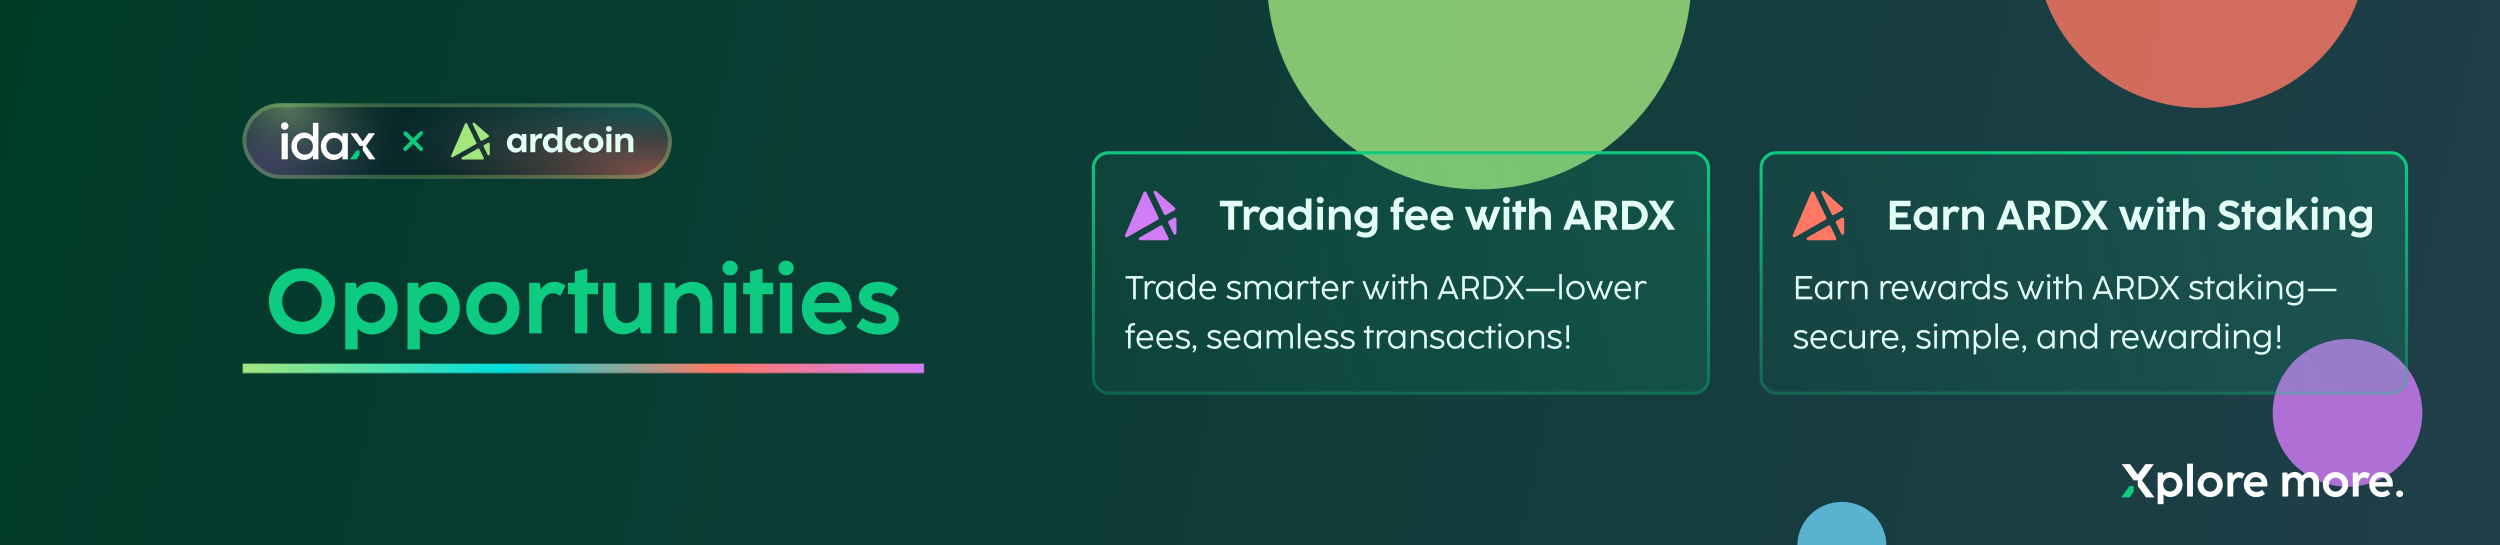 <svg width="1320" height="288" viewBox="0 0 1320 288" fill="none" xmlns="http://www.w3.org/2000/svg">
<g clip-path="url(#clip0_5002_3772)">
<rect width="1320" height="288" fill="black"/>
<rect width="1320" height="288" fill="url(#paint0_linear_5002_3772)" fill-opacity="0.3"/>
<g opacity="0.8" filter="url(#filter0_f_5002_3772)">
<ellipse cx="972.5" cy="288" rx="23.5" ry="23" fill="#68D0F4"/>
</g>
<g opacity="0.8" filter="url(#filter1_f_5002_3772)">
<ellipse cx="1239.5" cy="218" rx="39.5" ry="39" fill="#D37CF8"/>
</g>
<g opacity="0.8" filter="url(#filter2_f_5002_3772)">
<ellipse cx="1162.5" cy="-29" rx="87.5" ry="86" fill="#FF7864"/>
</g>
<g opacity="0.8" filter="url(#filter3_f_5002_3772)">
<ellipse cx="781" cy="-11" rx="112" ry="111" fill="#A3E67E"/>
</g>
<mask id="path-5-inside-1_5002_3772" fill="white">
<path d="M128 121H488V197H128V121Z"/>
</mask>
<path d="M488 192H128V202H488V192Z" fill="url(#paint1_linear_5002_3772)" mask="url(#path-5-inside-1_5002_3772)"/>
<path d="M159.44 176.576C149.576 176.576 141.968 168.8 141.968 159.104C141.968 149.336 149.576 141.656 159.44 141.656C169.256 141.656 176.888 149.336 176.888 159.104C176.888 168.8 169.256 176.576 159.44 176.576ZM159.44 169.928C165.104 169.928 169.88 165.248 169.88 159.128C169.88 152.984 165.08 148.304 159.44 148.304C153.8 148.304 149 153.008 149 159.128C149 165.248 153.8 169.928 159.44 169.928ZM196.427 148.784C203.843 148.784 209.987 154.952 209.987 162.68C209.987 170.432 203.891 176.6 196.427 176.6C193.187 176.6 190.691 175.352 188.843 173.48V184.52H182.339V149.312H187.835L188.387 152.36C190.259 150.224 192.875 148.784 196.427 148.784ZM196.043 170.408C200.243 170.408 203.459 167.192 203.459 162.728C203.459 158.288 200.219 154.976 196.019 154.976C191.819 154.976 188.483 158.288 188.483 162.728C188.483 167.192 191.843 170.408 196.043 170.408ZM229.24 148.784C236.656 148.784 242.8 154.952 242.8 162.68C242.8 170.432 236.704 176.6 229.24 176.6C226 176.6 223.504 175.352 221.656 173.48V184.52H215.152V149.312H220.648L221.2 152.36C223.072 150.224 225.688 148.784 229.24 148.784ZM228.856 170.408C233.056 170.408 236.272 167.192 236.272 162.728C236.272 158.288 233.032 154.976 228.832 154.976C224.632 154.976 221.296 158.288 221.296 162.728C221.296 167.192 224.656 170.408 228.856 170.408ZM260.204 176.696C252.38 176.696 246.164 170.528 246.164 162.8C246.164 155 252.404 148.784 260.252 148.784C268.1 148.784 274.34 154.976 274.34 162.8C274.34 170.528 268.076 176.696 260.204 176.696ZM260.276 170.504C264.428 170.504 267.812 167.192 267.812 162.752C267.812 158.312 264.428 154.976 260.276 154.976C256.076 154.976 252.692 158.312 252.692 162.752C252.692 167.192 256.076 170.504 260.276 170.504ZM292.615 148.784C294.655 148.784 296.743 149.504 298.711 150.848L295.831 156.248C294.487 155.336 293.119 154.856 291.775 154.856C288.919 154.856 286.087 157.616 285.967 162.128V176H279.439V149.312H284.959L285.583 152.936C286.975 150.44 289.495 148.784 292.615 148.784ZM310.096 176H303.544V155.336H299.896V149.312H303.52V143.288L310.096 141.848V149.312H315.76V155.336H310.096V176ZM337.379 164.168V149.312H343.907V176H338.387L337.811 172.592C335.867 174.872 332.339 176.528 329.099 176.528C322.667 176.528 318.443 172.136 318.443 164.96V149.312H324.995V163.976C324.995 168.056 327.251 170.504 330.803 170.504C334.475 170.504 337.379 167.648 337.379 164.168ZM365.544 148.784C371.976 148.784 376.2 153.176 376.2 160.352V176H369.648V161.336C369.648 157.256 367.392 154.808 363.84 154.808C360.168 154.808 357.264 157.664 357.264 161.144V176H350.736V149.312H356.256L356.832 152.72C358.776 150.44 362.304 148.784 365.544 148.784ZM385.477 145.376C383.053 145.376 381.421 143.456 381.421 141.512C381.421 139.544 383.029 137.6 385.477 137.6C387.949 137.6 389.557 139.544 389.557 141.512C389.557 143.48 387.949 145.376 385.477 145.376ZM388.717 176H382.189V149.312H388.717V176ZM402.581 176H396.029V155.336H392.381V149.312H396.005V143.288L402.581 141.848V149.312H408.245V155.336H402.581V176ZM415.055 145.376C412.631 145.376 410.999 143.456 410.999 141.512C410.999 139.544 412.607 137.6 415.055 137.6C417.527 137.6 419.135 139.544 419.135 141.512C419.135 143.48 417.527 145.376 415.055 145.376ZM418.295 176H411.767V149.312H418.295V176ZM449.535 164.912H429.903C430.791 168.68 433.863 170.888 437.511 170.888C440.127 170.888 442.119 169.904 443.775 168.464L446.943 173.024C444.471 175.256 441.159 176.696 437.175 176.696C429.207 176.696 423.399 170.408 423.399 162.776C423.399 155.096 428.847 148.784 436.479 148.784C444.879 148.784 449.703 154.664 449.703 162.656C449.703 163.376 449.679 164.048 449.535 164.912ZM436.719 154.448C433.407 154.448 430.791 156.488 429.927 159.968H443.367C442.575 156.464 440.223 154.448 436.719 154.448ZM464.231 176.696C459.407 176.696 455.375 175.04 452.183 172.448L455.471 167.912C457.511 169.424 460.895 170.84 464.015 170.84C466.415 170.84 468.023 170.024 468.023 168.368C468.023 166.784 466.439 166.016 462.167 164.912C457.655 163.736 453.479 161.336 453.479 156.704C453.479 152.456 457.151 148.76 464.135 148.76C467.423 148.76 471.215 150.056 474.071 152.168L470.783 156.824C469.223 155.768 466.223 154.64 463.871 154.64C461.351 154.64 460.151 155.528 460.151 156.872C460.151 158.24 461.495 158.984 465.671 160.088C470.831 161.432 474.647 163.52 474.647 168.368C474.647 172.952 470.639 176.696 464.231 176.696Z" fill="#0DCB81"/>
<g filter="url(#filter4_b_5002_3772)">
<rect x="576.516" y="79.859" width="326.412" height="128.567" rx="8.713" fill="url(#paint2_linear_5002_3772)" fill-opacity="0.2"/>
<rect x="577.333" y="80.676" width="324.778" height="126.934" rx="7.897" stroke="url(#paint3_linear_5002_3772)" stroke-width="1.634"/>
<path d="M611.424 115.954L595.164 125.19C594.488 125.573 593.702 124.891 594.01 124.182L603.79 101.549C604.066 100.916 604.973 100.896 605.272 101.517L611.752 114.914C611.934 115.292 611.793 115.743 611.424 115.95V115.954Z" fill="#D37CF8"/>
<path d="M620.201 110.968L615.75 113.498C615.337 113.733 614.811 113.57 614.608 113.147L609.178 101.867C608.797 101.078 609.797 100.345 610.457 100.931L620.343 109.677C620.752 110.039 620.683 110.693 620.205 110.964L620.201 110.968Z" fill="#D37CF8"/>
<path d="M616.24 126.863H602.123C601.289 126.863 600.997 125.779 601.718 125.368L612.794 119.077C613.207 118.842 613.729 119.005 613.936 119.427L616.977 125.719C617.232 126.249 616.84 126.863 616.244 126.863H616.24Z" fill="#D37CF8"/>
<path d="M619.951 114.999L617.153 116.593C616.788 116.8 616.642 117.25 616.825 117.629L619.623 123.446C619.996 124.219 621.17 123.956 621.17 123.103V115.692C621.17 115.074 620.49 114.692 619.947 114.999H619.951Z" fill="#D37CF8"/>
<path d="M651.647 121.289H648.499V108.927H644.088V105.986H656.069V108.927H651.647V121.289ZM662.705 108.938C663.631 108.938 664.579 109.264 665.472 109.874L664.165 112.325C663.555 111.911 662.934 111.693 662.324 111.693C661.028 111.693 659.743 112.946 659.688 114.994V121.289H656.726V109.177H659.231L659.514 110.822C660.146 109.689 661.289 108.938 662.705 108.938ZM674.839 110.571L675.067 109.177H677.572V121.289H675.035L674.784 119.971C673.935 120.919 672.747 121.561 671.179 121.561C667.792 121.561 665.025 118.762 665.025 115.244C665.025 111.737 667.813 108.938 671.179 108.938C672.791 108.938 673.989 109.602 674.839 110.571ZM671.353 118.751C673.259 118.751 674.784 117.292 674.784 115.266C674.784 113.251 673.27 111.748 671.364 111.748C669.458 111.748 667.988 113.251 667.988 115.266C667.988 117.292 669.447 118.751 671.353 118.751ZM689.458 110.299V104.799H692.442V121.289H689.905L689.654 119.971C688.805 120.919 687.617 121.561 686.049 121.561C682.662 121.561 679.895 118.762 679.895 115.244C679.895 111.737 682.683 108.938 686.049 108.938C687.508 108.938 688.63 109.482 689.458 110.299ZM686.223 118.751C688.129 118.751 689.654 117.292 689.654 115.266C689.654 113.251 688.14 111.748 686.234 111.748C684.328 111.748 682.858 113.251 682.858 115.266C682.858 117.292 684.317 118.751 686.223 118.751ZM697.063 107.391C695.963 107.391 695.222 106.52 695.222 105.637C695.222 104.744 695.952 103.862 697.063 103.862C698.185 103.862 698.914 104.744 698.914 105.637C698.914 106.531 698.185 107.391 697.063 107.391ZM698.533 121.289H695.57V109.177H698.533V121.289ZM708.354 108.938C711.273 108.938 713.19 110.931 713.19 114.188V121.289H710.216V114.634C710.216 112.783 709.192 111.672 707.58 111.672C705.914 111.672 704.596 112.968 704.596 114.547V121.289H701.633V109.177H704.138L704.4 110.724C705.282 109.689 706.883 108.938 708.354 108.938ZM724.512 110.452L724.828 109.177H727.279V119.437C727.279 122.956 725.242 125.439 721.158 125.439C719.502 125.439 717.334 124.981 716.082 124.132L717.236 121.801C718.315 122.422 719.611 122.803 720.907 122.803C723.205 122.803 724.338 121.442 724.338 119.59V119.263C723.521 120.047 722.399 120.581 720.961 120.581C717.716 120.581 715.123 118.207 715.123 114.928C715.123 111.704 717.694 108.905 720.972 108.905C722.53 108.905 723.695 109.537 724.512 110.452ZM721.266 117.989C723.129 117.989 724.48 116.562 724.48 114.852C724.48 113.044 723.118 111.595 721.266 111.595C719.415 111.595 718.086 113.044 718.086 114.808C718.086 116.562 719.404 117.989 721.266 117.989ZM738.722 121.289H735.76V111.911H734.235V109.177H735.76V108.012C735.76 105.343 737.263 104.156 740.258 104.156C740.781 104.156 740.661 104.167 741.129 104.167V106.716C740.835 106.705 740.65 106.705 740.4 106.705C739.212 106.705 738.722 107.282 738.722 108.371V109.177H741.129V111.911H738.722V121.289ZM753.768 116.257H744.858C745.261 117.967 746.655 118.969 748.311 118.969C749.498 118.969 750.402 118.523 751.154 117.869L752.591 119.938C751.469 120.951 749.966 121.605 748.158 121.605C744.542 121.605 741.906 118.751 741.906 115.288C741.906 111.802 744.379 108.938 747.842 108.938C751.655 108.938 753.844 111.606 753.844 115.233C753.844 115.56 753.833 115.865 753.768 116.257ZM747.951 111.508C746.448 111.508 745.261 112.434 744.869 114.013H750.968C750.609 112.423 749.542 111.508 747.951 111.508ZM767.234 116.257H758.324C758.727 117.967 760.121 118.969 761.777 118.969C762.964 118.969 763.868 118.523 764.619 117.869L766.057 119.938C764.935 120.951 763.432 121.605 761.624 121.605C758.008 121.605 755.372 118.751 755.372 115.288C755.372 111.802 757.845 108.938 761.308 108.938C765.121 108.938 767.31 111.606 767.31 115.233C767.31 115.56 767.299 115.865 767.234 116.257ZM761.417 111.508C759.914 111.508 758.727 112.434 758.335 114.013H764.434C764.075 112.423 763.007 111.508 761.417 111.508ZM785.988 117.836L788.983 109.177H792.229L787.632 121.289H784.855L782.84 116.061L780.923 121.289H778.037L773.429 109.177H776.588L779.485 117.836L782.165 109.177H785.367L784.092 112.652L785.988 117.836ZM795.409 107.391C794.309 107.391 793.568 106.52 793.568 105.637C793.568 104.744 794.298 103.862 795.409 103.862C796.53 103.862 797.26 104.744 797.26 105.637C797.26 106.531 796.53 107.391 795.409 107.391ZM796.879 121.289H793.916V109.177H796.879V121.289ZM803.171 121.289H800.197V111.911H798.542V109.177H800.186V106.443L803.171 105.79V109.177H805.741V111.911H803.171V121.289ZM814.038 108.938C816.968 108.938 818.885 110.931 818.885 114.188V121.289H815.901V114.634C815.901 112.783 814.888 111.672 813.276 111.672C811.609 111.672 810.291 112.968 810.291 114.547V121.289H807.34V104.69H810.291V110.506C811.206 109.58 812.677 108.938 814.038 108.938ZM840.147 121.289H836.901L835.889 118.479H829.658L828.645 121.289H825.4L831.39 105.964H834.168L840.147 121.289ZM832.621 110.266L830.628 115.789H834.919L832.926 110.266L832.773 109.711L832.621 110.266ZM851.255 115.375L854.164 121.289H850.624L848.249 116.181C848.021 116.192 847.803 116.203 847.574 116.203H845.21V121.289H842.063V105.986H848.434C851.593 105.986 853.717 108.055 853.717 111.094C853.717 113.175 852.737 114.569 851.255 115.375ZM845.21 108.861V113.392H848.151C849.578 113.392 850.526 112.445 850.526 111.105C850.526 109.678 849.502 108.861 848.173 108.861H845.21ZM862.042 121.289H856.443V105.986H862.009C866.464 105.986 870.015 109.297 870.015 113.643C870.015 117.978 866.486 121.289 862.042 121.289ZM859.591 108.981V118.294H862.14C864.819 118.294 866.823 116.333 866.823 113.643C866.823 110.964 864.808 108.981 862.118 108.981H859.591ZM873.734 121.289H870.031L875.27 113.447L870.368 105.986H874.115L877.219 111.083L880.302 105.986H884.06L879.278 113.447L884.419 121.289H880.683L877.219 115.734L873.734 121.289Z" fill="#E3FFF5"/>
<path d="M599.718 158H598.281V147.117H594.325V145.758H603.683V147.117H599.718V158ZM608.33 148.241C608.984 148.241 609.707 148.467 610.439 148.938L609.829 150.053C609.28 149.679 608.696 149.513 608.191 149.522C607.023 149.53 605.856 150.803 605.742 152.615V158H604.383V148.433H605.673V149.862C606.178 148.903 607.163 148.241 608.33 148.241ZM618.08 150.01V148.433H619.44V158H618.098V156.397C617.392 157.468 616.277 158.209 614.787 158.209C612.164 158.209 610.282 156.022 610.282 153.225C610.282 150.445 612.181 148.241 614.787 148.241C616.277 148.241 617.375 148.964 618.08 150.01ZM614.848 156.902C616.808 156.902 618.159 155.334 618.159 153.242C618.159 151.151 616.808 149.548 614.856 149.548C612.922 149.548 611.641 151.151 611.641 153.242C611.641 155.334 612.913 156.902 614.848 156.902ZM629.533 149.966V144.729H630.927V158H629.585V156.397C628.88 157.468 627.764 158.209 626.274 158.209C623.651 158.209 621.769 156.022 621.769 153.225C621.769 150.445 623.669 148.241 626.274 148.241C627.738 148.241 628.827 148.947 629.533 149.966ZM626.335 156.902C628.296 156.902 629.646 155.334 629.646 153.242C629.646 151.151 628.296 149.548 626.344 149.548C624.41 149.548 623.129 151.151 623.129 153.242C623.129 155.334 624.401 156.902 626.335 156.902ZM642.014 153.722H634.607C634.825 155.656 636.272 156.954 638.006 156.954C639.138 156.954 640.08 156.51 640.777 155.839L641.491 156.832C640.594 157.686 639.391 158.227 637.936 158.227C635.313 158.227 633.257 156.022 633.257 153.251C633.257 150.472 635.156 148.241 637.675 148.241C640.341 148.241 642.049 150.376 642.049 153.225C642.049 153.382 642.04 153.539 642.014 153.722ZM634.634 152.493H640.663C640.428 150.689 639.304 149.522 637.709 149.522C636.15 149.522 634.895 150.716 634.634 152.493ZM651.664 158.235C649.956 158.235 648.483 157.582 647.516 156.754L648.318 155.743C649.084 156.344 650.348 156.946 651.646 156.946C652.962 156.946 653.894 156.388 653.894 155.403C653.894 154.454 652.962 154.044 651.219 153.635C649.424 153.208 648.021 152.389 648.021 150.82C648.021 149.435 649.206 148.241 651.559 148.241C652.744 148.241 654.208 148.659 655.088 149.461L654.269 150.445C653.624 149.949 652.544 149.539 651.524 149.539C650.13 149.539 649.45 150.062 649.45 150.838C649.45 151.604 650.06 152.023 651.899 152.484C653.72 152.937 655.323 153.635 655.323 155.369C655.323 157.015 653.859 158.235 651.664 158.235ZM667.473 148.232C669.652 148.232 671.054 149.74 671.054 152.084V158H669.695V152.232C669.695 150.55 668.745 149.53 667.334 149.53C665.94 149.53 664.807 150.811 664.807 152.371V158H663.456V152.232C663.456 150.55 662.507 149.53 661.086 149.53C659.692 149.53 658.568 150.811 658.568 152.371V158H657.209V148.433H658.498V149.504C659.222 148.65 660.311 148.232 661.226 148.232C662.681 148.232 663.796 148.903 664.371 150.053C665.025 148.833 666.375 148.232 667.473 148.232ZM680.811 150.01V148.433H682.17V158H680.828V156.397C680.122 157.468 679.007 158.209 677.517 158.209C674.894 158.209 673.012 156.022 673.012 153.225C673.012 150.445 674.912 148.241 677.517 148.241C679.007 148.241 680.105 148.964 680.811 150.01ZM677.578 156.902C679.539 156.902 680.889 155.334 680.889 153.242C680.889 151.151 679.539 149.548 677.587 149.548C675.652 149.548 674.371 151.151 674.371 153.242C674.371 155.334 675.644 156.902 677.578 156.902ZM689.1 148.241C689.754 148.241 690.477 148.467 691.209 148.938L690.599 150.053C690.05 149.679 689.466 149.513 688.961 149.522C687.793 149.53 686.626 150.803 686.512 152.615V158H685.153V148.433H686.443V149.862C686.948 148.903 687.933 148.241 689.1 148.241ZM694.678 158H693.319V149.696H691.716V148.433H693.31V146.237L694.687 145.975V148.433H697.066V149.696H694.678V158ZM706.633 153.722H699.227C699.445 155.656 700.891 156.954 702.625 156.954C703.758 156.954 704.699 156.51 705.396 155.839L706.111 156.832C705.213 157.686 704.011 158.227 702.555 158.227C699.933 158.227 697.876 156.022 697.876 153.251C697.876 150.472 699.776 148.241 702.294 148.241C704.96 148.241 706.668 150.376 706.668 153.225C706.668 153.382 706.659 153.539 706.633 153.722ZM699.253 152.493H705.283C705.047 150.689 703.923 149.522 702.329 149.522C700.769 149.522 699.514 150.716 699.253 152.493ZM712.943 148.241C713.597 148.241 714.32 148.467 715.052 148.938L714.442 150.053C713.893 149.679 713.309 149.513 712.804 149.522C711.636 149.53 710.469 150.803 710.355 152.615V158H708.996V148.433H710.286V149.862C710.791 148.903 711.776 148.241 712.943 148.241ZM729.003 156.397L732.087 148.433H733.577L729.761 158H728.462L726.441 152.964L724.472 158H723.13L719.313 148.433H720.768L723.801 156.397L726.746 148.433H728.218L727.051 151.421L729.003 156.397ZM735.935 146.516C735.386 146.516 734.994 146.08 734.994 145.609C734.994 145.139 735.377 144.686 735.935 144.686C736.501 144.686 736.894 145.139 736.894 145.609C736.894 146.08 736.501 146.516 735.935 146.516ZM736.623 158H735.273V148.433H736.623V158ZM741.19 158H739.831V149.696H738.228V148.433H739.822V146.237L741.199 145.975V148.433H743.578V149.696H741.19V158ZM749.649 148.232C751.993 148.232 753.448 149.757 753.448 152.284V158H752.072V152.467C752.072 150.628 751.078 149.548 749.397 149.548C747.785 149.548 746.469 150.785 746.469 152.502V158H745.11V144.729H746.469V149.661C747.157 148.833 748.36 148.232 749.649 148.232ZM770.127 158H768.637L767.539 155.177H761.562L760.464 158H758.974L763.897 145.749H765.204L770.127 158ZM764.472 147.683L762.085 153.835H767.016L764.62 147.683L764.551 147.465L764.472 147.683ZM778.661 153.216L780.918 158H779.306L777.285 153.582C777.014 153.617 776.736 153.635 776.448 153.635H773.459V158H772.03V145.758H776.797C779.271 145.758 780.883 147.317 780.883 149.696C780.883 151.447 780.012 152.632 778.661 153.216ZM773.459 147.134V152.267H776.675C778.356 152.267 779.428 151.299 779.428 149.705C779.428 148.128 778.33 147.134 776.675 147.134H773.459ZM787.599 158H783.382V145.758H787.573C791.093 145.758 793.89 148.441 793.89 151.892C793.89 155.325 791.102 158 787.599 158ZM784.811 147.134V156.632H787.634C790.335 156.632 792.435 154.567 792.435 151.892C792.435 149.199 790.318 147.134 787.599 147.134H784.811ZM795.953 158H794.245L798.759 151.674L794.577 145.758H796.293L799.648 150.576L803.003 145.758H804.728L800.571 151.674L805.05 158H803.334L799.648 152.728L795.953 158ZM820.935 153.765H805.843V152.476H820.935V153.765ZM824.643 158H823.293V144.729H824.643V158ZM831.824 158.235C829.158 158.235 826.962 156.039 826.962 153.251C826.962 150.454 829.166 148.241 831.841 148.241C834.508 148.241 836.712 150.454 836.712 153.251C836.712 156.039 834.508 158.235 831.824 158.235ZM831.85 156.937C833.75 156.937 835.353 155.342 835.353 153.242C835.353 151.151 833.75 149.539 831.85 149.539C829.925 149.539 828.321 151.151 828.321 153.242C828.321 155.342 829.925 156.937 831.85 156.937ZM847.162 156.397L850.247 148.433H851.737L847.92 158H846.622L844.601 152.964L842.631 158H841.29L837.473 148.433H838.928L841.96 156.397L844.906 148.433H846.378L845.211 151.421L847.162 156.397ZM861.196 153.722H853.789C854.007 155.656 855.454 156.954 857.188 156.954C858.32 156.954 859.261 156.51 859.958 155.839L860.673 156.832C859.775 157.686 858.573 158.227 857.118 158.227C854.495 158.227 852.439 156.022 852.439 153.251C852.439 150.472 854.338 148.241 856.856 148.241C859.523 148.241 861.231 150.376 861.231 153.225C861.231 153.382 861.222 153.539 861.196 153.722ZM853.815 152.493H859.845C859.61 150.689 858.486 149.522 856.891 149.522C855.332 149.522 854.077 150.716 853.815 152.493ZM867.506 148.241C868.159 148.241 868.883 148.467 869.614 148.938L869.005 150.053C868.456 149.679 867.872 149.513 867.366 149.522C866.199 149.53 865.031 150.803 864.918 152.615V158H863.559V148.433H864.848V149.862C865.354 148.903 866.338 148.241 867.506 148.241ZM596.965 184H595.606V175.696H594.238V174.433H595.606V173.422C595.606 171.496 596.686 170.538 598.69 170.538C598.978 170.538 598.969 170.546 599.283 170.546V171.801C599.082 171.801 598.943 171.792 598.725 171.792C597.549 171.792 596.956 172.42 596.956 173.587V174.433H599.239V175.696H596.965V184ZM608.845 179.722H601.438C601.656 181.656 603.103 182.954 604.837 182.954C605.969 182.954 606.91 182.51 607.607 181.839L608.322 182.832C607.424 183.686 606.222 184.227 604.767 184.227C602.144 184.227 600.088 182.022 600.088 179.251C600.088 176.472 601.987 174.241 604.505 174.241C607.172 174.241 608.88 176.376 608.88 179.225C608.88 179.382 608.871 179.539 608.845 179.722ZM601.464 178.493H607.494C607.259 176.689 606.135 175.522 604.54 175.522C602.981 175.522 601.726 176.716 601.464 178.493ZM619.311 179.722H611.905C612.123 181.656 613.569 182.954 615.303 182.954C616.436 182.954 617.377 182.51 618.074 181.839L618.788 182.832C617.891 183.686 616.688 184.227 615.233 184.227C612.61 184.227 610.554 182.022 610.554 179.251C610.554 176.472 612.454 174.241 614.972 174.241C617.638 174.241 619.346 176.376 619.346 179.225C619.346 179.382 619.337 179.539 619.311 179.722ZM611.931 178.493H617.961C617.725 176.689 616.601 175.522 615.007 175.522C613.447 175.522 612.192 176.716 611.931 178.493ZM624.706 184.235C622.998 184.235 621.526 183.582 620.559 182.754L621.36 181.743C622.127 182.344 623.391 182.946 624.689 182.946C626.005 182.946 626.937 182.388 626.937 181.403C626.937 180.454 626.005 180.044 624.262 179.635C622.467 179.208 621.064 178.389 621.064 176.82C621.064 175.435 622.249 174.241 624.602 174.241C625.787 174.241 627.251 174.659 628.131 175.461L627.312 176.445C626.667 175.949 625.586 175.539 624.567 175.539C623.173 175.539 622.493 176.062 622.493 176.838C622.493 177.604 623.103 178.023 624.942 178.484C626.763 178.937 628.366 179.635 628.366 181.369C628.366 183.015 626.902 184.235 624.706 184.235ZM630.26 186.213L629.633 185.656C630.391 185.002 630.582 184.54 630.582 184.209V184.157C630.112 184.157 629.694 183.704 629.694 183.242C629.694 182.632 630.121 182.292 630.67 182.292C631.192 182.292 631.654 182.554 631.654 183.407C631.654 184.462 631.158 185.368 630.26 186.213ZM641.299 184.235C639.592 184.235 638.119 183.582 637.152 182.754L637.953 181.743C638.72 182.344 639.984 182.946 641.282 182.946C642.598 182.946 643.53 182.388 643.53 181.403C643.53 180.454 642.598 180.044 640.855 179.635C639.06 179.208 637.657 178.389 637.657 176.82C637.657 175.435 638.842 174.241 641.195 174.241C642.38 174.241 643.844 174.659 644.724 175.461L643.905 176.445C643.26 175.949 642.179 175.539 641.16 175.539C639.766 175.539 639.086 176.062 639.086 176.838C639.086 177.604 639.696 178.023 641.535 178.484C643.356 178.937 644.959 179.635 644.959 181.369C644.959 183.015 643.495 184.235 641.299 184.235ZM654.948 179.722H647.542C647.759 181.656 649.206 182.954 650.94 182.954C652.073 182.954 653.014 182.51 653.711 181.839L654.425 182.832C653.528 183.686 652.325 184.227 650.87 184.227C648.247 184.227 646.191 182.022 646.191 179.251C646.191 176.472 648.09 174.241 650.609 174.241C653.275 174.241 654.983 176.376 654.983 179.225C654.983 179.382 654.974 179.539 654.948 179.722ZM647.568 178.493H653.597C653.362 176.689 652.238 175.522 650.644 175.522C649.084 175.522 647.829 176.716 647.568 178.493ZM664.456 176.01V174.433H665.815V184H664.473V182.397C663.768 183.468 662.652 184.209 661.162 184.209C658.539 184.209 656.657 182.022 656.657 179.225C656.657 176.445 658.557 174.241 661.162 174.241C662.652 174.241 663.75 174.964 664.456 176.01ZM661.223 182.902C663.184 182.902 664.534 181.334 664.534 179.242C664.534 177.151 663.184 175.548 661.232 175.548C659.298 175.548 658.017 177.151 658.017 179.242C658.017 181.334 659.289 182.902 661.223 182.902ZM679.063 174.232C681.241 174.232 682.644 175.74 682.644 178.084V184H681.285V178.232C681.285 176.55 680.335 175.53 678.923 175.53C677.529 175.53 676.397 176.811 676.397 178.371V184H675.046V178.232C675.046 176.55 674.096 175.53 672.676 175.53C671.282 175.53 670.158 176.811 670.158 178.371V184H668.798V174.433H670.088V175.504C670.811 174.65 671.9 174.232 672.815 174.232C674.27 174.232 675.386 174.903 675.961 176.053C676.614 174.833 677.965 174.232 679.063 174.232ZM686.606 184H685.255V170.729H686.606V184ZM697.682 179.722H690.275C690.493 181.656 691.939 182.954 693.673 182.954C694.806 182.954 695.747 182.51 696.444 181.839L697.159 182.832C696.261 183.686 695.059 184.227 693.604 184.227C690.981 184.227 688.925 182.022 688.925 179.251C688.925 176.472 690.824 174.241 693.342 174.241C696.009 174.241 697.716 176.376 697.716 179.225C697.716 179.382 697.708 179.539 697.682 179.722ZM690.301 178.493H696.331C696.096 176.689 694.972 175.522 693.377 175.522C691.817 175.522 690.563 176.716 690.301 178.493ZM703.077 184.235C701.369 184.235 699.896 183.582 698.929 182.754L699.731 181.743C700.498 182.344 701.761 182.946 703.059 182.946C704.375 182.946 705.307 182.388 705.307 181.403C705.307 180.454 704.375 180.044 702.632 179.635C700.837 179.208 699.434 178.389 699.434 176.82C699.434 175.435 700.62 174.241 702.972 174.241C704.157 174.241 705.621 174.659 706.501 175.461L705.682 176.445C705.037 175.949 703.957 175.539 702.937 175.539C701.543 175.539 700.863 176.062 700.863 176.838C700.863 177.604 701.473 178.023 703.312 178.484C705.133 178.937 706.736 179.635 706.736 181.369C706.736 183.015 705.273 184.235 703.077 184.235ZM711.654 184.235C709.946 184.235 708.474 183.582 707.506 182.754L708.308 181.743C709.075 182.344 710.338 182.946 711.637 182.946C712.952 182.946 713.885 182.388 713.885 181.403C713.885 180.454 712.952 180.044 711.21 179.635C709.415 179.208 708.012 178.389 708.012 176.82C708.012 175.435 709.197 174.241 711.55 174.241C712.735 174.241 714.198 174.659 715.078 175.461L714.259 176.445C713.615 175.949 712.534 175.539 711.515 175.539C710.12 175.539 709.441 176.062 709.441 176.838C709.441 177.604 710.051 178.023 711.889 178.484C713.71 178.937 715.314 179.635 715.314 181.369C715.314 183.015 713.85 184.235 711.654 184.235ZM723.048 184H721.689V175.696H720.086V174.433H721.68V172.237L723.057 171.975V174.433H725.436V175.696H723.048V184ZM730.915 174.241C731.568 174.241 732.292 174.467 733.024 174.938L732.414 176.053C731.865 175.679 731.281 175.513 730.776 175.522C729.608 175.53 728.44 176.803 728.327 178.615V184H726.968V174.433H728.257V175.862C728.763 174.903 729.747 174.241 730.915 174.241ZM740.665 176.01V174.433H742.024V184H740.682V182.397C739.977 183.468 738.861 184.209 737.371 184.209C734.749 184.209 732.866 182.022 732.866 179.225C732.866 176.445 734.766 174.241 737.371 174.241C738.861 174.241 739.959 174.964 740.665 176.01ZM737.432 182.902C739.393 182.902 740.743 181.334 740.743 179.242C740.743 177.151 739.393 175.548 737.441 175.548C735.507 175.548 734.226 177.151 734.226 179.242C734.226 181.334 735.498 182.902 737.432 182.902ZM749.547 174.232C751.891 174.232 753.346 175.757 753.346 178.284V184H751.97V178.467C751.97 176.628 750.976 175.548 749.294 175.548C747.682 175.548 746.367 176.785 746.367 178.502V184H745.007V174.433H746.297V175.748C746.968 174.877 748.214 174.232 749.547 174.232ZM758.983 184.235C757.275 184.235 755.802 183.582 754.835 182.754L755.637 181.743C756.403 182.344 757.667 182.946 758.965 182.946C760.281 182.946 761.213 182.388 761.213 181.403C761.213 180.454 760.281 180.044 758.538 179.635C756.743 179.208 755.34 178.389 755.34 176.82C755.34 175.435 756.525 174.241 758.878 174.241C760.063 174.241 761.527 174.659 762.407 175.461L761.588 176.445C760.943 175.949 759.863 175.539 758.843 175.539C757.449 175.539 756.769 176.062 756.769 176.838C756.769 177.604 757.379 178.023 759.218 178.484C761.039 178.937 762.642 179.635 762.642 181.369C762.642 183.015 761.178 184.235 758.983 184.235ZM771.673 176.01V174.433H773.032V184H771.69V182.397C770.984 183.468 769.869 184.209 768.379 184.209C765.756 184.209 763.874 182.022 763.874 179.225C763.874 176.445 765.774 174.241 768.379 174.241C769.869 174.241 770.967 174.964 771.673 176.01ZM768.44 182.902C770.401 182.902 771.751 181.334 771.751 179.242C771.751 177.151 770.401 175.548 768.449 175.548C766.514 175.548 765.233 177.151 765.233 179.242C765.233 181.334 766.506 182.902 768.44 182.902ZM780.337 184.235C777.531 184.235 775.362 182.013 775.362 179.242C775.362 176.463 777.54 174.241 780.328 174.241C781.74 174.241 782.951 174.772 783.84 175.635L783.117 176.611C782.367 175.914 781.461 175.496 780.381 175.496C778.385 175.496 776.712 177.125 776.712 179.242C776.712 181.36 778.385 182.972 780.389 182.972C781.496 182.972 782.402 182.545 783.134 181.874L783.84 182.841C782.96 183.686 781.74 184.235 780.337 184.235ZM787.327 184H785.968V175.696H784.365V174.433H785.959V172.237L787.336 171.975V174.433H789.715V175.696H787.327V184ZM791.909 172.516C791.36 172.516 790.968 172.08 790.968 171.609C790.968 171.139 791.351 170.686 791.909 170.686C792.475 170.686 792.868 171.139 792.868 171.609C792.868 172.08 792.475 172.516 791.909 172.516ZM792.597 184H791.247V174.433H792.597V184ZM799.778 184.235C797.112 184.235 794.916 182.039 794.916 179.251C794.916 176.454 797.121 174.241 799.796 174.241C802.462 174.241 804.666 176.454 804.666 179.251C804.666 182.039 802.462 184.235 799.778 184.235ZM799.804 182.937C801.704 182.937 803.307 181.342 803.307 179.242C803.307 177.151 801.704 175.539 799.804 175.539C797.879 175.539 796.275 177.151 796.275 179.242C796.275 181.342 797.879 182.937 799.804 182.937ZM811.529 174.232C813.873 174.232 815.328 175.757 815.328 178.284V184H813.951V178.467C813.951 176.628 812.958 175.548 811.276 175.548C809.664 175.548 808.348 176.785 808.348 178.502V184H806.989V174.433H808.279V175.748C808.95 174.877 810.196 174.232 811.529 174.232ZM820.964 184.235C819.256 184.235 817.784 183.582 816.817 182.754L817.618 181.743C818.385 182.344 819.648 182.946 820.947 182.946C822.263 182.946 823.195 182.388 823.195 181.403C823.195 180.454 822.263 180.044 820.52 179.635C818.725 179.208 817.322 178.389 817.322 176.82C817.322 175.435 818.507 174.241 820.86 174.241C822.045 174.241 823.509 174.659 824.389 175.461L823.57 176.445C822.925 175.949 821.844 175.539 820.825 175.539C819.431 175.539 818.751 176.062 818.751 176.838C818.751 177.604 819.361 178.023 821.199 178.484C823.021 178.937 824.624 179.635 824.624 181.369C824.624 183.015 823.16 184.235 820.964 184.235ZM828.426 180.558H827.093L827.049 171.758H828.461L828.426 180.558ZM827.747 184.166C827.171 184.166 826.762 183.747 826.762 183.224C826.762 182.71 827.171 182.292 827.747 182.292C828.313 182.292 828.731 182.71 828.731 183.224C828.731 183.756 828.313 184.166 827.747 184.166Z" fill="#E3FFF5"/>
</g>
<g filter="url(#filter5_b_5002_3772)">
<rect x="929.066" y="79.859" width="342.412" height="128.567" rx="8.713" fill="url(#paint4_linear_5002_3772)" fill-opacity="0.2"/>
<rect x="929.883" y="80.676" width="340.778" height="126.934" rx="7.897" stroke="url(#paint5_linear_5002_3772)" stroke-width="1.634"/>
<path d="M963.975 115.954L947.715 125.19C947.039 125.573 946.253 124.891 946.561 124.182L956.341 101.549C956.616 100.916 957.524 100.896 957.823 101.517L964.303 114.914C964.485 115.292 964.343 115.743 963.975 115.95V115.954Z" fill="#FF7864"/>
<path d="M972.752 110.968L968.301 113.498C967.888 113.733 967.362 113.57 967.159 113.147L961.728 101.867C961.348 101.078 962.348 100.345 963.008 100.931L972.894 109.677C973.303 110.039 973.234 110.693 972.756 110.964L972.752 110.968Z" fill="#FF7864"/>
<path d="M968.791 126.863H954.674C953.839 126.863 953.548 125.779 954.269 125.368L965.345 119.077C965.758 118.842 966.28 119.005 966.487 119.427L969.528 125.719C969.783 126.249 969.39 126.863 968.795 126.863H968.791Z" fill="#FF7864"/>
<path d="M972.502 114.999L969.703 116.593C969.339 116.8 969.193 117.25 969.375 117.629L972.174 123.446C972.546 124.219 973.721 123.956 973.721 123.103V115.692C973.721 115.074 973.041 114.692 972.498 114.999H972.502Z" fill="#FF7864"/>
<path d="M1008.94 121.289H997.815V105.986H1008.77V108.861H1000.96V112.173H1007.18V114.896H1000.96V118.403H1008.94V121.289ZM1020.2 110.571L1020.43 109.177H1022.93V121.289H1020.4L1020.14 119.971C1019.3 120.919 1018.11 121.561 1016.54 121.561C1013.15 121.561 1010.39 118.762 1010.39 115.244C1010.39 111.737 1013.17 108.938 1016.54 108.938C1018.15 108.938 1019.35 109.602 1020.2 110.571ZM1016.71 118.751C1018.62 118.751 1020.14 117.292 1020.14 115.266C1020.14 113.251 1018.63 111.748 1016.72 111.748C1014.82 111.748 1013.35 113.251 1013.35 115.266C1013.35 117.292 1014.81 118.751 1016.71 118.751ZM1032.02 108.938C1032.95 108.938 1033.89 109.264 1034.79 109.874L1033.48 112.325C1032.87 111.911 1032.25 111.693 1031.64 111.693C1030.34 111.693 1029.06 112.946 1029 114.994V121.289H1026.04V109.177H1028.54L1028.83 110.822C1029.46 109.689 1030.6 108.938 1032.02 108.938ZM1042.74 108.938C1045.66 108.938 1047.57 110.931 1047.57 114.188V121.289H1044.6V114.634C1044.6 112.783 1043.58 111.672 1041.96 111.672C1040.3 111.672 1038.98 112.968 1038.98 114.547V121.289H1036.02V109.177H1038.52L1038.78 110.724C1039.67 109.689 1041.27 108.938 1042.74 108.938ZM1068.85 121.289H1065.6L1064.59 118.479H1058.36L1057.34 121.289H1054.1L1060.09 105.964H1062.87L1068.85 121.289ZM1061.32 110.266L1059.33 115.789H1063.62L1061.62 110.266L1061.47 109.711L1061.32 110.266ZM1079.95 115.375L1082.86 121.289H1079.32L1076.95 116.181C1076.72 116.192 1076.5 116.203 1076.27 116.203H1073.91V121.289H1070.76V105.986H1077.13C1080.29 105.986 1082.42 108.055 1082.42 111.094C1082.42 113.175 1081.44 114.569 1079.95 115.375ZM1073.91 108.861V113.392H1076.85C1078.28 113.392 1079.22 112.445 1079.22 111.105C1079.22 109.678 1078.2 108.861 1076.87 108.861H1073.91ZM1090.74 121.289H1085.14V105.986H1090.71C1095.16 105.986 1098.71 109.297 1098.71 113.643C1098.71 117.978 1095.18 121.289 1090.74 121.289ZM1088.29 108.981V118.294H1090.84C1093.52 118.294 1095.52 116.333 1095.52 113.643C1095.52 110.964 1093.51 108.981 1090.82 108.981H1088.29ZM1102.43 121.289H1098.73L1103.97 113.447L1099.07 105.986H1102.81L1105.92 111.083L1109 105.986H1112.76L1107.98 113.447L1113.12 121.289H1109.38L1105.92 115.734L1102.43 121.289ZM1131.28 117.836L1134.28 109.177H1137.53L1132.93 121.289H1130.15L1128.14 116.061L1126.22 121.289H1123.33L1118.73 109.177H1121.88L1124.78 117.836L1127.46 109.177H1130.66L1129.39 112.652L1131.28 117.836ZM1140.71 107.391C1139.61 107.391 1138.86 106.52 1138.86 105.637C1138.86 104.744 1139.59 103.862 1140.71 103.862C1141.83 103.862 1142.56 104.744 1142.56 105.637C1142.56 106.531 1141.83 107.391 1140.71 107.391ZM1142.18 121.289H1139.21V109.177H1142.18V121.289ZM1148.47 121.289H1145.49V111.911H1143.84V109.177H1145.48V106.443L1148.47 105.79V109.177H1151.04V111.911H1148.47V121.289ZM1159.33 108.938C1162.26 108.938 1164.18 110.931 1164.18 114.188V121.289H1161.2V114.634C1161.2 112.783 1160.18 111.672 1158.57 111.672C1156.91 111.672 1155.59 112.968 1155.59 114.547V121.289H1152.64V104.69H1155.59V110.506C1156.5 109.58 1157.97 108.938 1159.33 108.938ZM1177.09 121.529C1174.68 121.529 1172.47 120.603 1170.85 118.817L1172.85 116.736C1174.06 117.978 1175.52 118.61 1177.02 118.61C1178.58 118.61 1179.52 117.956 1179.52 116.867C1179.52 115.778 1178.63 115.309 1176.32 114.656C1174.37 114.111 1171.74 113.098 1171.74 110.081C1171.74 107.75 1173.45 105.725 1176.98 105.725C1179.24 105.725 1181.01 106.509 1182.42 107.794L1180.64 109.972C1179.82 109.221 1178.45 108.589 1177.11 108.589C1175.78 108.589 1174.88 109.21 1174.88 110.201C1174.88 111.236 1176.07 111.552 1177.85 112.118C1180.65 113.044 1182.71 114.133 1182.71 116.802C1182.71 119.721 1180.39 121.529 1177.09 121.529ZM1188.21 121.289H1185.23V111.911H1183.58V109.177H1185.22V106.443L1188.21 105.79V109.177H1190.78V111.911H1188.21V121.289ZM1201.36 110.571L1201.59 109.177H1204.1V121.289H1201.56L1201.31 119.971C1200.46 120.919 1199.27 121.561 1197.7 121.561C1194.31 121.561 1191.55 118.762 1191.55 115.244C1191.55 111.737 1194.34 108.938 1197.7 108.938C1199.31 108.938 1200.51 109.602 1201.36 110.571ZM1197.88 118.751C1199.78 118.751 1201.31 117.292 1201.31 115.266C1201.31 113.251 1199.79 111.748 1197.89 111.748C1195.98 111.748 1194.51 113.251 1194.51 115.266C1194.51 117.292 1195.97 118.751 1197.88 118.751ZM1219.11 121.289H1215.6L1211.91 116.192L1210.16 118.043V121.289H1207.2V104.69H1210.16V114.307L1214.71 109.177H1218.53L1213.9 114.079L1219.11 121.289ZM1222.16 107.391C1221.06 107.391 1220.32 106.52 1220.32 105.637C1220.32 104.744 1221.05 103.862 1222.16 103.862C1223.28 103.862 1224.01 104.744 1224.01 105.637C1224.01 106.531 1223.28 107.391 1222.16 107.391ZM1223.63 121.289H1220.67V109.177H1223.63V121.289ZM1233.45 108.938C1236.37 108.938 1238.29 110.931 1238.29 114.188V121.289H1235.31V114.634C1235.31 112.783 1234.29 111.672 1232.68 111.672C1231.01 111.672 1229.69 112.968 1229.69 114.547V121.289H1226.73V109.177H1229.24L1229.5 110.724C1230.38 109.689 1231.98 108.938 1233.45 108.938ZM1249.61 110.452L1249.93 109.177H1252.38V119.437C1252.38 122.956 1250.34 125.439 1246.26 125.439C1244.6 125.439 1242.43 124.981 1241.18 124.132L1242.33 121.801C1243.41 122.422 1244.71 122.803 1246 122.803C1248.3 122.803 1249.44 121.442 1249.44 119.59V119.263C1248.62 120.047 1247.5 120.581 1246.06 120.581C1242.81 120.581 1240.22 118.207 1240.22 114.928C1240.22 111.704 1242.79 108.905 1246.07 108.905C1247.63 108.905 1248.79 109.537 1249.61 110.452ZM1246.36 117.989C1248.23 117.989 1249.58 116.562 1249.58 114.852C1249.58 113.044 1248.22 111.595 1246.36 111.595C1244.51 111.595 1243.18 113.044 1243.18 114.808C1243.18 116.562 1244.5 117.989 1246.36 117.989Z" fill="#E3FFF5"/>
<path d="M956.905 158H948.235V145.758H956.783V147.134H949.664V151.064H955.467V152.432H949.664V156.615H956.905V158ZM966.036 150.01V148.433H967.395V158H966.054V156.397C965.348 157.468 964.232 158.209 962.742 158.209C960.12 158.209 958.238 156.022 958.238 153.225C958.238 150.445 960.137 148.241 962.742 148.241C964.232 148.241 965.33 148.964 966.036 150.01ZM962.803 156.902C964.764 156.902 966.115 155.334 966.115 153.242C966.115 151.151 964.764 149.548 962.812 149.548C960.878 149.548 959.597 151.151 959.597 153.242C959.597 155.334 960.869 156.902 962.803 156.902ZM974.326 148.241C974.979 148.241 975.703 148.467 976.434 148.938L975.825 150.053C975.276 149.679 974.692 149.513 974.186 149.522C973.019 149.53 971.851 150.803 971.738 152.615V158H970.379V148.433H971.668V149.862C972.174 148.903 973.158 148.241 974.326 148.241ZM982.27 148.232C984.614 148.232 986.069 149.757 986.069 152.284V158H984.693V152.467C984.693 150.628 983.699 149.548 982.018 149.548C980.406 149.548 979.09 150.785 979.09 152.502V158H977.731V148.433H979.02V149.748C979.691 148.877 980.937 148.232 982.27 148.232ZM996.875 148.241C997.529 148.241 998.252 148.467 998.984 148.938L998.374 150.053C997.825 149.679 997.241 149.513 996.736 149.522C995.568 149.53 994.401 150.803 994.287 152.615V158H992.928V148.433H994.218V149.862C994.723 148.903 995.708 148.241 996.875 148.241ZM1007.58 153.722H1000.18C1000.4 155.656 1001.84 156.954 1003.58 156.954C1004.71 156.954 1005.65 156.51 1006.35 155.839L1007.06 156.832C1006.16 157.686 1004.96 158.227 1003.51 158.227C1000.88 158.227 998.827 156.022 998.827 153.251C998.827 150.472 1000.73 148.241 1003.24 148.241C1005.91 148.241 1007.62 150.376 1007.62 153.225C1007.62 153.382 1007.61 153.539 1007.58 153.722ZM1000.2 152.493H1006.23C1006 150.689 1004.87 149.522 1003.28 149.522C1001.72 149.522 1000.46 150.716 1000.2 152.493ZM1018.07 156.397L1021.16 148.433H1022.65L1018.83 158H1017.53L1015.51 152.964L1013.54 158H1012.2L1008.38 148.433H1009.84L1012.87 156.397L1015.82 148.433H1017.29L1016.12 151.421L1018.07 156.397ZM1031.15 150.01V148.433H1032.51V158H1031.17V156.397C1030.46 157.468 1029.35 158.209 1027.86 158.209C1025.23 158.209 1023.35 156.022 1023.35 153.225C1023.35 150.445 1025.25 148.241 1027.86 148.241C1029.35 148.241 1030.44 148.964 1031.15 150.01ZM1027.92 156.902C1029.88 156.902 1031.23 155.334 1031.23 153.242C1031.23 151.151 1029.88 149.548 1027.93 149.548C1025.99 149.548 1024.71 151.151 1024.71 153.242C1024.71 155.334 1025.98 156.902 1027.92 156.902ZM1039.44 148.241C1040.09 148.241 1040.82 148.467 1041.55 148.938L1040.94 150.053C1040.39 149.679 1039.8 149.513 1039.3 149.522C1038.13 149.53 1036.96 150.803 1036.85 152.615V158H1035.49V148.433H1036.78V149.862C1037.29 148.903 1038.27 148.241 1039.44 148.241ZM1049.15 149.966V144.729H1050.55V158H1049.21V156.397C1048.5 157.468 1047.39 158.209 1045.9 158.209C1043.27 158.209 1041.39 156.022 1041.39 153.225C1041.39 150.445 1043.29 148.241 1045.9 148.241C1047.36 148.241 1048.45 148.947 1049.15 149.966ZM1045.96 156.902C1047.92 156.902 1049.27 155.334 1049.27 153.242C1049.27 151.151 1047.92 149.548 1045.96 149.548C1044.03 149.548 1042.75 151.151 1042.75 153.242C1042.75 155.334 1044.02 156.902 1045.96 156.902ZM1056.56 158.235C1054.86 158.235 1053.38 157.582 1052.42 156.754L1053.22 155.743C1053.98 156.344 1055.25 156.946 1056.55 156.946C1057.86 156.946 1058.79 156.388 1058.79 155.403C1058.79 154.454 1057.86 154.044 1056.12 153.635C1054.32 153.208 1052.92 152.389 1052.92 150.82C1052.92 149.435 1054.11 148.241 1056.46 148.241C1057.64 148.241 1059.11 148.659 1059.99 149.461L1059.17 150.445C1058.52 149.949 1057.44 149.539 1056.42 149.539C1055.03 149.539 1054.35 150.062 1054.35 150.838C1054.35 151.604 1054.96 152.023 1056.8 152.484C1058.62 152.937 1060.22 153.635 1060.22 155.369C1060.22 157.015 1058.76 158.235 1056.56 158.235ZM1074.76 156.397L1077.85 148.433H1079.34L1075.52 158H1074.22L1072.2 152.964L1070.23 158H1068.89L1065.07 148.433H1066.53L1069.56 156.397L1072.51 148.433H1073.98L1072.81 151.421L1074.76 156.397ZM1081.7 146.516C1081.15 146.516 1080.75 146.08 1080.75 145.609C1080.75 145.139 1081.14 144.686 1081.7 144.686C1082.26 144.686 1082.65 145.139 1082.65 145.609C1082.65 146.08 1082.26 146.516 1081.7 146.516ZM1082.38 158H1081.03V148.433H1082.38V158ZM1086.95 158H1085.59V149.696H1083.99V148.433H1085.58V146.237L1086.96 145.975V148.433H1089.34V149.696H1086.95V158ZM1095.41 148.232C1097.75 148.232 1099.21 149.757 1099.21 152.284V158H1097.83V152.467C1097.83 150.628 1096.84 149.548 1095.16 149.548C1093.54 149.548 1092.23 150.785 1092.23 152.502V158H1090.87V144.729H1092.23V149.661C1092.92 148.833 1094.12 148.232 1095.41 148.232ZM1115.89 158H1114.4L1113.3 155.177H1107.32L1106.22 158H1104.73L1109.66 145.749H1110.96L1115.89 158ZM1110.23 147.683L1107.85 153.835H1112.78L1110.38 147.683L1110.31 147.465L1110.23 147.683ZM1124.42 153.216L1126.68 158H1125.07L1123.04 153.582C1122.77 153.617 1122.5 153.635 1122.21 153.635H1119.22V158H1117.79V145.758H1122.56C1125.03 145.758 1126.64 147.317 1126.64 149.696C1126.64 151.447 1125.77 152.632 1124.42 153.216ZM1119.22 147.134V152.267H1122.43C1124.12 152.267 1125.19 151.299 1125.19 149.705C1125.19 148.128 1124.09 147.134 1122.43 147.134H1119.22ZM1133.36 158H1129.14V145.758H1133.33C1136.85 145.758 1139.65 148.441 1139.65 151.892C1139.65 155.325 1136.86 158 1133.36 158ZM1130.57 147.134V156.632H1133.39C1136.1 156.632 1138.2 154.567 1138.2 151.892C1138.2 149.199 1136.08 147.134 1133.36 147.134H1130.57ZM1141.71 158H1140.01L1144.52 151.674L1140.34 145.758H1142.05L1145.41 150.576L1148.76 145.758H1150.49L1146.33 151.674L1150.81 158H1149.09L1145.41 152.728L1141.71 158ZM1159.83 158.235C1158.12 158.235 1156.65 157.582 1155.68 156.754L1156.49 155.743C1157.25 156.344 1158.52 156.946 1159.81 156.946C1161.13 156.946 1162.06 156.388 1162.06 155.403C1162.06 154.454 1161.13 154.044 1159.39 153.635C1157.59 153.208 1156.19 152.389 1156.19 150.82C1156.19 149.435 1157.37 148.241 1159.73 148.241C1160.91 148.241 1162.38 148.659 1163.26 149.461L1162.44 150.445C1161.79 149.949 1160.71 149.539 1159.69 149.539C1158.3 149.539 1157.62 150.062 1157.62 150.838C1157.62 151.604 1158.23 152.023 1160.07 152.484C1161.89 152.937 1163.49 153.635 1163.49 155.369C1163.49 157.015 1162.03 158.235 1159.83 158.235ZM1166.97 158H1165.61V149.696H1164.01V148.433H1165.6V146.237L1166.98 145.975V148.433H1169.36V149.696H1166.97V158ZM1177.97 150.01V148.433H1179.33V158H1177.99V156.397C1177.28 157.468 1176.16 158.209 1174.67 158.209C1172.05 158.209 1170.17 156.022 1170.17 153.225C1170.17 150.445 1172.07 148.241 1174.67 148.241C1176.16 148.241 1177.26 148.964 1177.97 150.01ZM1174.74 156.902C1176.7 156.902 1178.05 155.334 1178.05 153.242C1178.05 151.151 1176.7 149.548 1174.74 149.548C1172.81 149.548 1171.53 151.151 1171.53 153.242C1171.53 155.334 1172.8 156.902 1174.74 156.902ZM1190.81 158H1189.19L1185.49 153.26L1183.67 155.081V158H1182.31V144.729H1183.67V153.382L1188.53 148.433H1190.32L1186.43 152.319L1190.81 158ZM1193.05 146.516C1192.5 146.516 1192.11 146.08 1192.11 145.609C1192.11 145.139 1192.49 144.686 1193.05 144.686C1193.61 144.686 1194.01 145.139 1194.01 145.609C1194.01 146.08 1193.61 146.516 1193.05 146.516ZM1193.74 158H1192.39V148.433H1193.74V158ZM1201.25 148.232C1203.59 148.232 1205.05 149.757 1205.05 152.284V158H1203.67V152.467C1203.67 150.628 1202.68 149.548 1201 149.548C1199.38 149.548 1198.07 150.785 1198.07 152.502V158H1196.71V148.433H1198V149.748C1198.67 148.877 1199.91 148.232 1201.25 148.232ZM1214.81 150.001V148.433H1216.16V156.571C1216.16 158.941 1214.79 161.302 1211.42 161.302C1210.04 161.302 1208.6 160.936 1207.7 160.44L1208.24 159.272C1209.12 159.734 1210.26 160.004 1211.33 160.004C1214.03 160.004 1214.8 158.061 1214.8 156.527V156.127L1214.8 155.935C1214.11 156.902 1213 157.582 1211.5 157.582C1208.9 157.582 1207 155.569 1207 152.911C1207 150.411 1208.88 148.232 1211.5 148.232C1212.99 148.232 1214.11 148.973 1214.81 150.001ZM1211.57 156.275C1213.52 156.275 1214.87 154.872 1214.87 152.972C1214.87 151.09 1213.52 149.548 1211.56 149.548C1209.63 149.548 1208.36 151.09 1208.36 152.903C1208.36 154.872 1209.64 156.275 1211.57 156.275ZM1233.61 153.765H1218.52V152.476H1233.61V153.765ZM951.014 184.235C949.307 184.235 947.834 183.582 946.867 182.754L947.669 181.743C948.435 182.344 949.699 182.946 950.997 182.946C952.313 182.946 953.245 182.388 953.245 181.403C953.245 180.454 952.313 180.044 950.57 179.635C948.775 179.208 947.372 178.389 947.372 176.82C947.372 175.435 948.557 174.241 950.91 174.241C952.095 174.241 953.559 174.659 954.439 175.461L953.62 176.445C952.975 175.949 951.895 175.539 950.875 175.539C949.481 175.539 948.801 176.062 948.801 176.838C948.801 177.604 949.411 178.023 951.25 178.484C953.071 178.937 954.674 179.635 954.674 181.369C954.674 183.015 953.21 184.235 951.014 184.235ZM964.663 179.722H957.257C957.474 181.656 958.921 182.954 960.655 182.954C961.788 182.954 962.729 182.51 963.426 181.839L964.14 182.832C963.243 183.686 962.04 184.227 960.585 184.227C957.962 184.227 955.906 182.022 955.906 179.251C955.906 176.472 957.806 174.241 960.324 174.241C962.99 174.241 964.698 176.376 964.698 179.225C964.698 179.382 964.689 179.539 964.663 179.722ZM957.283 178.493H963.313C963.077 176.689 961.953 175.522 960.359 175.522C958.799 175.522 957.544 176.716 957.283 178.493ZM971.348 184.235C968.542 184.235 966.372 182.013 966.372 179.242C966.372 176.463 968.551 174.241 971.339 174.241C972.751 174.241 973.962 174.772 974.851 175.635L974.127 176.611C973.378 175.914 972.472 175.496 971.391 175.496C969.396 175.496 967.723 177.125 967.723 179.242C967.723 181.36 969.396 182.972 971.4 182.972C972.507 182.972 973.413 182.545 974.145 181.874L974.851 182.841C973.971 183.686 972.751 184.235 971.348 184.235ZM983.348 179.931V174.433H984.708V184H983.418V182.684C982.747 183.556 981.501 184.2 980.168 184.2C977.824 184.2 976.369 182.676 976.369 180.149V174.433H977.746V179.966C977.746 181.804 978.739 182.885 980.421 182.885C982.033 182.885 983.348 181.639 983.348 179.931ZM991.651 174.241C992.304 174.241 993.027 174.467 993.759 174.938L993.149 176.053C992.6 175.679 992.017 175.513 991.511 175.522C990.344 175.53 989.176 176.803 989.063 178.615V184H987.703V174.433H988.993V175.862C989.498 174.903 990.483 174.241 991.651 174.241ZM1002.36 179.722H994.953C995.171 181.656 996.617 182.954 998.351 182.954C999.484 182.954 1000.42 182.51 1001.12 181.839L1001.84 182.832C1000.94 183.686 999.736 184.227 998.281 184.227C995.658 184.227 993.602 182.022 993.602 179.251C993.602 176.472 995.502 174.241 998.02 174.241C1000.69 174.241 1002.39 176.376 1002.39 179.225C1002.39 179.382 1002.39 179.539 1002.36 179.722ZM994.979 178.493H1001.01C1000.77 176.689 999.649 175.522 998.055 175.522C996.495 175.522 995.24 176.716 994.979 178.493ZM1004.73 186.213L1004.1 185.656C1004.86 185.002 1005.05 184.54 1005.05 184.209V184.157C1004.58 184.157 1004.16 183.704 1004.16 183.242C1004.16 182.632 1004.59 182.292 1005.14 182.292C1005.66 182.292 1006.12 182.554 1006.12 183.407C1006.12 184.462 1005.63 185.368 1004.73 186.213ZM1015.77 184.235C1014.06 184.235 1012.59 183.582 1011.62 182.754L1012.42 181.743C1013.19 182.344 1014.45 182.946 1015.75 182.946C1017.07 182.946 1018 182.388 1018 181.403C1018 180.454 1017.07 180.044 1015.33 179.635C1013.53 179.208 1012.13 178.389 1012.13 176.82C1012.13 175.435 1013.31 174.241 1015.67 174.241C1016.85 174.241 1018.31 174.659 1019.19 175.461L1018.38 176.445C1017.73 175.949 1016.65 175.539 1015.63 175.539C1014.24 175.539 1013.56 176.062 1013.56 176.838C1013.56 177.604 1014.17 178.023 1016.01 178.484C1017.83 178.937 1019.43 179.635 1019.43 181.369C1019.43 183.015 1017.97 184.235 1015.77 184.235ZM1021.98 172.516C1021.43 172.516 1021.04 172.08 1021.04 171.609C1021.04 171.139 1021.42 170.686 1021.98 170.686C1022.54 170.686 1022.94 171.139 1022.94 171.609C1022.94 172.08 1022.54 172.516 1021.98 172.516ZM1022.67 184H1021.32V174.433H1022.67V184ZM1035.9 174.232C1038.08 174.232 1039.48 175.74 1039.48 178.084V184H1038.12V178.232C1038.12 176.55 1037.17 175.53 1035.76 175.53C1034.37 175.53 1033.24 176.811 1033.24 178.371V184H1031.89V178.232C1031.89 176.55 1030.94 175.53 1029.52 175.53C1028.12 175.53 1027 176.811 1027 178.371V184H1025.64V174.433H1026.93V175.504C1027.65 174.65 1028.74 174.232 1029.65 174.232C1031.11 174.232 1032.23 174.903 1032.8 176.053C1033.45 174.833 1034.8 174.232 1035.9 174.232ZM1046.75 174.241C1049.35 174.241 1051.25 176.445 1051.25 179.225C1051.25 182.022 1049.37 184.209 1046.75 184.209C1045.28 184.209 1044.16 183.477 1043.45 182.423V187.093H1042.09V174.433H1043.44V176.036C1044.13 174.982 1045.24 174.241 1046.75 174.241ZM1046.69 182.902C1048.62 182.902 1049.89 181.334 1049.89 179.242C1049.89 177.151 1048.61 175.548 1046.68 175.548C1044.73 175.548 1043.38 177.151 1043.38 179.242C1043.38 181.334 1044.73 182.902 1046.69 182.902ZM1054.93 184H1053.58V170.729H1054.93V184ZM1066.01 179.722H1058.6C1058.82 181.656 1060.27 182.954 1062 182.954C1063.13 182.954 1064.07 182.51 1064.77 181.839L1065.49 182.832C1064.59 183.686 1063.39 184.227 1061.93 184.227C1059.31 184.227 1057.25 182.022 1057.25 179.251C1057.25 176.472 1059.15 174.241 1061.67 174.241C1064.34 174.241 1066.04 176.376 1066.04 179.225C1066.04 179.382 1066.03 179.539 1066.01 179.722ZM1058.63 178.493H1064.66C1064.42 176.689 1063.3 175.522 1061.7 175.522C1060.14 175.522 1058.89 176.716 1058.63 178.493ZM1068.38 186.213L1067.75 185.656C1068.51 185.002 1068.7 184.54 1068.7 184.209V184.157C1068.23 184.157 1067.81 183.704 1067.81 183.242C1067.81 182.632 1068.24 182.292 1068.79 182.292C1069.31 182.292 1069.77 182.554 1069.77 183.407C1069.77 184.462 1069.28 185.368 1068.38 186.213ZM1083.53 176.01V174.433H1084.89V184H1083.55V182.397C1082.84 183.468 1081.73 184.209 1080.24 184.209C1077.62 184.209 1075.73 182.022 1075.73 179.225C1075.73 176.445 1077.63 174.241 1080.24 174.241C1081.73 174.241 1082.83 174.964 1083.53 176.01ZM1080.3 182.902C1082.26 182.902 1083.61 181.334 1083.61 179.242C1083.61 177.151 1082.26 175.548 1080.31 175.548C1078.37 175.548 1077.09 177.151 1077.09 179.242C1077.09 181.334 1078.37 182.902 1080.3 182.902ZM1092.41 174.232C1094.76 174.232 1096.21 175.757 1096.21 178.284V184H1094.84V178.467C1094.84 176.628 1093.84 175.548 1092.16 175.548C1090.55 175.548 1089.23 176.785 1089.23 178.502V184H1087.87V174.433H1089.16V175.748C1089.84 174.877 1091.08 174.232 1092.41 174.232ZM1105.93 175.966V170.729H1107.32V184H1105.98V182.397C1105.27 183.468 1104.16 184.209 1102.67 184.209C1100.05 184.209 1098.16 182.022 1098.16 179.225C1098.16 176.445 1100.06 174.241 1102.67 174.241C1104.13 174.241 1105.22 174.947 1105.93 175.966ZM1102.73 182.902C1104.69 182.902 1106.04 181.334 1106.04 179.242C1106.04 177.151 1104.69 175.548 1102.74 175.548C1100.8 175.548 1099.52 177.151 1099.52 179.242C1099.52 181.334 1100.8 182.902 1102.73 182.902ZM1118.51 174.241C1119.16 174.241 1119.88 174.467 1120.62 174.938L1120.01 176.053C1119.46 175.679 1118.87 175.513 1118.37 175.522C1117.2 175.53 1116.03 176.803 1115.92 178.615V184H1114.56V174.433H1115.85V175.862C1116.35 174.903 1117.34 174.241 1118.51 174.241ZM1129.22 179.722H1121.81C1122.03 181.656 1123.47 182.954 1125.21 182.954C1126.34 182.954 1127.28 182.51 1127.98 181.839L1128.69 182.832C1127.8 183.686 1126.59 184.227 1125.14 184.227C1122.51 184.227 1120.46 182.022 1120.46 179.251C1120.46 176.472 1122.36 174.241 1124.88 174.241C1127.54 174.241 1129.25 176.376 1129.25 179.225C1129.25 179.382 1129.24 179.539 1129.22 179.722ZM1121.84 178.493H1127.86C1127.63 176.689 1126.51 175.522 1124.91 175.522C1123.35 175.522 1122.1 176.716 1121.84 178.493ZM1139.71 182.397L1142.79 174.433H1144.28L1140.46 184H1139.17L1137.14 178.964L1135.17 184H1133.83L1130.02 174.433H1131.47L1134.5 182.397L1137.45 174.433H1138.92L1137.75 177.421L1139.71 182.397ZM1152.78 176.01V174.433H1154.14V184H1152.8V182.397C1152.09 183.468 1150.98 184.209 1149.49 184.209C1146.86 184.209 1144.98 182.022 1144.98 179.225C1144.98 176.445 1146.88 174.241 1149.49 174.241C1150.98 174.241 1152.07 174.964 1152.78 176.01ZM1149.55 182.902C1151.51 182.902 1152.86 181.334 1152.86 179.242C1152.86 177.151 1151.51 175.548 1149.56 175.548C1147.62 175.548 1146.34 177.151 1146.34 179.242C1146.34 181.334 1147.61 182.902 1149.55 182.902ZM1161.07 174.241C1161.72 174.241 1162.45 174.467 1163.18 174.938L1162.57 176.053C1162.02 175.679 1161.44 175.513 1160.93 175.522C1159.76 175.53 1158.6 176.803 1158.48 178.615V184H1157.12V174.433H1158.41V175.862C1158.92 174.903 1159.9 174.241 1161.07 174.241ZM1170.79 175.966V170.729H1172.18V184H1170.84V182.397C1170.13 183.468 1169.02 184.209 1167.53 184.209C1164.9 184.209 1163.02 182.022 1163.02 179.225C1163.02 176.445 1164.92 174.241 1167.53 174.241C1168.99 174.241 1170.08 174.947 1170.79 175.966ZM1167.59 182.902C1169.55 182.902 1170.9 181.334 1170.9 179.242C1170.9 177.151 1169.55 175.548 1167.6 175.548C1165.66 175.548 1164.38 177.151 1164.38 179.242C1164.38 181.334 1165.65 182.902 1167.59 182.902ZM1175.83 172.516C1175.28 172.516 1174.88 172.08 1174.88 171.609C1174.88 171.139 1175.27 170.686 1175.83 170.686C1176.39 170.686 1176.78 171.139 1176.78 171.609C1176.78 172.08 1176.39 172.516 1175.83 172.516ZM1176.51 184H1175.16V174.433H1176.51V184ZM1184.03 174.232C1186.37 174.232 1187.82 175.757 1187.82 178.284V184H1186.45V178.467C1186.45 176.628 1185.45 175.548 1183.77 175.548C1182.16 175.548 1180.84 176.785 1180.84 178.502V184H1179.49V174.433H1180.78V175.748C1181.45 174.877 1182.69 174.232 1184.03 174.232ZM1197.59 176.001V174.433H1198.93V182.571C1198.93 184.941 1197.56 187.302 1194.19 187.302C1192.82 187.302 1191.38 186.936 1190.48 186.44L1191.02 185.272C1191.89 185.734 1193.03 186.004 1194.11 186.004C1196.81 186.004 1197.57 184.061 1197.57 182.527V182.127L1197.58 181.935C1196.89 182.902 1195.78 183.582 1194.28 183.582C1191.67 183.582 1189.77 181.569 1189.77 178.911C1189.77 176.411 1191.66 174.232 1194.28 174.232C1195.77 174.232 1196.89 174.973 1197.59 176.001ZM1194.35 182.275C1196.3 182.275 1197.65 180.872 1197.65 178.972C1197.65 177.09 1196.3 175.548 1194.34 175.548C1192.41 175.548 1191.13 177.09 1191.13 178.903C1191.13 180.872 1192.42 182.275 1194.35 182.275ZM1203.83 180.558H1202.5L1202.46 171.758H1203.87L1203.83 180.558ZM1203.15 184.166C1202.58 184.166 1202.17 183.747 1202.17 183.224C1202.17 182.71 1202.58 182.292 1203.15 182.292C1203.72 182.292 1204.14 182.71 1204.14 183.224C1204.14 183.756 1203.72 184.166 1203.15 184.166Z" fill="#E3FFF5"/>
</g>
<path d="M1124.39 256.625L1120 262.618H1124.42L1126.59 259.651V256.625H1124.39Z" fill="#0DCB81"/>
<path d="M1130.94 253.629L1137.19 245.07H1132.77L1128.73 250.613L1124.7 245.07H1120.31L1126.55 253.61V253.604H1128.75V256.615L1131.97 261.022L1133.13 262.609H1137.51L1130.94 253.629Z" fill="white"/>
<path d="M1145.95 249.254C1149.46 249.254 1152.38 252.18 1152.38 255.846C1152.38 259.523 1149.49 262.449 1145.95 262.449C1144.41 262.449 1143.23 261.857 1142.35 260.969V266.205H1139.26V249.505H1141.87L1142.13 250.951C1143.02 249.937 1144.26 249.254 1145.95 249.254ZM1145.76 259.512C1147.76 259.512 1149.28 257.986 1149.28 255.869C1149.28 253.762 1147.75 252.191 1145.75 252.191C1143.76 252.191 1142.18 253.762 1142.18 255.869C1142.18 257.986 1143.77 259.512 1145.76 259.512ZM1157.88 262.164H1154.79V244.814H1157.88V262.164ZM1166.95 262.494C1163.24 262.494 1160.29 259.568 1160.29 255.903C1160.29 252.203 1163.25 249.254 1166.97 249.254C1170.69 249.254 1173.65 252.191 1173.65 255.903C1173.65 259.568 1170.68 262.494 1166.95 262.494ZM1166.98 259.557C1168.95 259.557 1170.56 257.986 1170.56 255.88C1170.56 253.774 1168.95 252.191 1166.98 252.191C1164.99 252.191 1163.39 253.774 1163.39 255.88C1163.39 257.986 1164.99 259.557 1166.98 259.557ZM1182.32 249.254C1183.29 249.254 1184.28 249.596 1185.21 250.233L1183.85 252.795C1183.21 252.362 1182.56 252.135 1181.92 252.135C1180.57 252.135 1179.23 253.444 1179.17 255.584V262.164H1176.07V249.505H1178.69L1178.99 251.224C1179.65 250.04 1180.84 249.254 1182.32 249.254ZM1197.15 256.905H1187.83C1188.25 258.692 1189.71 259.739 1191.44 259.739C1192.68 259.739 1193.63 259.272 1194.41 258.589L1195.92 260.752C1194.74 261.811 1193.17 262.494 1191.28 262.494C1187.5 262.494 1184.75 259.512 1184.75 255.891C1184.75 252.248 1187.33 249.254 1190.95 249.254C1194.94 249.254 1197.22 252.043 1197.22 255.834C1197.22 256.176 1197.21 256.495 1197.15 256.905ZM1191.07 251.941C1189.49 251.941 1188.25 252.909 1187.84 254.559H1194.22C1193.84 252.897 1192.73 251.941 1191.07 251.941ZM1219.79 249.197C1222.61 249.197 1224.48 251.133 1224.48 254.65V262.164H1221.38V254.958C1221.38 253.17 1220.48 252.112 1218.99 252.112C1217.45 252.112 1216.34 253.478 1216.34 255.049V262.164H1213.24V254.958C1213.24 253.17 1212.34 252.112 1210.84 252.112C1209.31 252.112 1208.19 253.478 1208.19 255.049V262.164H1205.09V249.505H1207.71L1207.91 250.734C1208.9 249.744 1210.28 249.197 1211.64 249.197C1213.38 249.197 1214.75 249.937 1215.56 251.326C1216.54 249.949 1218.18 249.197 1219.79 249.197ZM1233.14 262.494C1229.43 262.494 1226.48 259.568 1226.48 255.903C1226.48 252.203 1229.44 249.254 1233.17 249.254C1236.89 249.254 1239.85 252.191 1239.85 255.903C1239.85 259.568 1236.88 262.494 1233.14 262.494ZM1233.18 259.557C1235.15 259.557 1236.75 257.986 1236.75 255.88C1236.75 253.774 1235.15 252.191 1233.18 252.191C1231.18 252.191 1229.58 253.774 1229.58 255.88C1229.58 257.986 1231.18 259.557 1233.18 259.557ZM1248.52 249.254C1249.48 249.254 1250.47 249.596 1251.41 250.233L1250.04 252.795C1249.4 252.362 1248.76 252.135 1248.12 252.135C1246.76 252.135 1245.42 253.444 1245.36 255.584V262.164H1242.27V249.505H1244.88L1245.18 251.224C1245.84 250.04 1247.04 249.254 1248.52 249.254ZM1263.34 256.905H1254.03C1254.45 258.692 1255.9 259.739 1257.63 259.739C1258.88 259.739 1259.82 259.272 1260.61 258.589L1262.11 260.752C1260.94 261.811 1259.37 262.494 1257.48 262.494C1253.7 262.494 1250.94 259.512 1250.94 255.891C1250.94 252.248 1253.53 249.254 1257.15 249.254C1261.13 249.254 1263.42 252.043 1263.42 255.834C1263.42 256.176 1263.41 256.495 1263.34 256.905ZM1257.26 251.941C1255.69 251.941 1254.45 252.909 1254.04 254.559H1260.41C1260.04 252.897 1258.92 251.941 1257.26 251.941ZM1267.01 262.449C1265.9 262.449 1265.15 261.663 1265.15 260.707C1265.15 259.751 1265.9 258.965 1267.01 258.965C1268.11 258.965 1268.87 259.751 1268.87 260.707C1268.87 261.675 1268.11 262.449 1267.01 262.449Z" fill="white"/>
<g filter="url(#filter6_b_5002_3772)">
<rect x="128" y="54.547" width="226.768" height="39.893" rx="19.946" fill="url(#paint6_radial_5002_3772)"/>
<rect x="128" y="54.547" width="226.768" height="39.893" rx="19.946" fill="url(#paint7_radial_5002_3772)"/>
<rect x="128" y="54.547" width="226.768" height="39.893" rx="19.946" fill="url(#paint8_radial_5002_3772)"/>
<rect x="128" y="54.547" width="226.768" height="39.893" rx="19.946" fill="url(#paint9_radial_5002_3772)"/>
<rect x="129.046" y="55.593" width="224.676" height="37.801" rx="18.9" stroke="#A3E67E" stroke-opacity="0.3" stroke-width="2.092"/>
<path d="M165.221 69.607V71.972H164.941L164.874 71.887C164.872 71.884 164.869 71.881 164.867 71.879C163.802 70.642 162.358 70.02 160.533 70.02C158.693 70.02 157.122 70.717 155.819 72.109C154.515 73.501 153.863 75.213 153.863 77.246C153.863 79.279 154.515 80.992 155.819 82.384C157.122 83.776 158.693 84.472 160.533 84.472C162.456 84.472 163.957 83.776 165.035 82.387H165.221V84.115H168.114V64.883H165.221V69.607ZM164.015 80.406C163.212 81.23 162.202 81.642 160.988 81.642C159.774 81.642 158.765 81.23 157.961 80.406C157.158 79.545 156.756 78.492 156.756 77.246C156.756 75.983 157.157 74.938 157.961 74.114C158.765 73.272 159.774 72.85 160.988 72.85C162.202 72.85 163.212 73.272 164.015 74.114C164.818 74.938 165.221 75.983 165.221 77.246C165.221 78.51 164.819 79.564 164.015 80.406Z" fill="white"/>
<path d="M180.756 71.967H180.476L180.405 71.878C180.244 71.69 180.074 71.517 179.896 71.357C178.894 70.464 177.619 70.016 176.068 70.016C174.229 70.016 172.657 70.712 171.354 72.104C170.05 73.496 169.398 75.208 169.398 77.241C169.398 79.275 170.05 80.987 171.354 82.379C172.657 83.771 174.229 84.467 176.068 84.467C177.92 84.467 179.378 83.821 180.447 82.534H180.757V84.11H183.65V70.373H180.757V71.967H180.756ZM179.55 80.401C178.746 81.225 177.737 81.638 176.523 81.638C175.309 81.638 174.3 81.225 173.496 80.401C172.692 79.54 172.291 78.487 172.291 77.241C172.291 75.978 172.692 74.933 173.496 74.109C174.3 73.267 175.309 72.846 176.523 72.846C177.737 72.846 178.747 73.267 179.55 74.109C180.354 74.933 180.756 75.978 180.756 77.241C180.756 78.505 180.354 79.559 179.55 80.401Z" fill="white"/>
<path d="M193.222 77.079L197.99 70.375H194.615L191.535 74.716L188.454 70.375H185.105L189.869 77.064V77.059H191.545V79.417L194.004 82.87L194.891 84.113H198.231L193.222 77.079Z" fill="white"/>
<path d="M150.326 64.523C149.242 64.523 148.363 65.425 148.363 66.537C148.363 67.649 149.242 68.55 150.326 68.55C151.411 68.55 152.29 67.649 152.29 66.537C152.289 65.425 151.41 64.523 150.326 64.523Z" fill="white"/>
<path d="M188.183 79.422L184.836 84.115H188.211L189.867 81.792V79.422H188.183Z" fill="#0DCB81"/>
<path d="M151.96 70.375H148.695V84.112H151.96V70.375Z" fill="white"/>
<path d="M214.02 70.344L222.331 78.655M214.02 78.655L222.331 70.344" stroke="#0DCB81" stroke-width="2.078" stroke-linecap="round" stroke-linejoin="round"/>
<path d="M251.267 76.101L239.041 82.991C238.532 83.276 237.941 82.768 238.173 82.239L245.527 65.355C245.734 64.883 246.416 64.868 246.642 65.332L251.514 75.325C251.651 75.607 251.544 75.943 251.267 76.098V76.101Z" fill="#A3E67E"/>
<path d="M257.868 72.388L254.521 74.275C254.211 74.451 253.815 74.329 253.662 74.014L249.579 65.599C249.292 65.01 250.045 64.463 250.541 64.9L257.974 71.425C258.282 71.695 258.23 72.183 257.871 72.385L257.868 72.388Z" fill="#A3E67E"/>
<path d="M254.892 84.24H244.276C243.649 84.24 243.43 83.432 243.972 83.126L252.301 78.432C252.611 78.257 253.004 78.379 253.159 78.694L255.446 83.387C255.638 83.782 255.343 84.24 254.895 84.24H254.892Z" fill="#A3E67E"/>
<path d="M257.68 75.393L255.575 76.582C255.301 76.737 255.191 77.073 255.329 77.355L257.433 81.695C257.713 82.271 258.596 82.075 258.596 81.439V75.91C258.596 75.45 258.085 75.164 257.677 75.393H257.68Z" fill="#A3E67E"/>
<path d="M272.199 80.581C271.335 80.581 270.552 80.349 269.845 79.885C269.142 79.421 268.594 78.806 268.201 78.036C267.808 77.266 267.613 76.431 267.613 75.531C267.613 74.63 267.808 73.795 268.201 73.025C268.594 72.255 269.142 71.642 269.845 71.182C270.549 70.721 271.335 70.492 272.199 70.492C272.878 70.492 273.509 70.644 274.1 70.95C274.687 71.256 275.15 71.696 275.491 72.273V70.736H277.943V80.361H275.491V78.803C275.153 79.38 274.687 79.823 274.1 80.126C273.512 80.432 272.878 80.584 272.199 80.584V80.581ZM271.042 73.59C270.576 74.113 270.345 74.758 270.345 75.531C270.345 76.303 270.576 76.951 271.042 77.477C271.508 78.004 272.111 78.265 272.857 78.265C273.603 78.265 274.197 78.007 274.642 77.486C275.086 76.966 275.309 76.315 275.309 75.531C275.309 74.746 275.083 74.104 274.636 73.584C274.188 73.063 273.594 72.805 272.857 72.805C272.12 72.805 271.508 73.066 271.042 73.59Z" fill="#E3FFF5"/>
<path d="M282.651 80.358H280.02V70.733H282.651V72.407C282.955 71.783 283.378 71.307 283.92 70.971C284.463 70.638 285.084 70.469 285.79 70.469C286.055 70.469 286.256 70.49 286.387 70.528L286.08 73.058C285.872 73.007 285.641 72.981 285.382 72.981C284.551 72.981 283.893 73.251 283.403 73.789C282.916 74.327 282.669 75.109 282.669 76.134L282.648 76.057V80.358H282.651Z" fill="#E3FFF5"/>
<path d="M291.194 80.576C290.323 80.576 289.535 80.344 288.828 79.88C288.122 79.417 287.57 78.801 287.178 78.032C286.785 77.262 286.59 76.427 286.59 75.526C286.59 74.625 286.785 73.79 287.178 73.02C287.57 72.25 288.119 71.638 288.828 71.177C289.535 70.716 290.326 70.487 291.194 70.487C291.812 70.487 292.4 70.627 292.954 70.907C293.509 71.186 293.965 71.584 294.325 72.105V67.078H296.956V80.35H294.483V78.677C294.139 79.274 293.67 79.738 293.076 80.074C292.485 80.407 291.855 80.576 291.191 80.576H291.194ZM290.028 73.594C289.556 74.108 289.321 74.753 289.321 75.526C289.321 76.299 289.556 76.944 290.028 77.461C290.5 77.981 291.109 78.24 291.852 78.24C292.595 78.24 293.204 77.984 293.652 77.476C294.099 76.967 294.325 76.317 294.325 75.526C294.325 74.735 294.099 74.093 293.652 73.585C293.204 73.076 292.604 72.821 291.852 72.821C291.1 72.821 290.5 73.079 290.028 73.594Z" fill="#E3FFF5"/>
<path d="M301.205 75.531C301.205 76.322 301.437 76.975 301.902 77.493C302.368 78.01 302.999 78.266 303.797 78.266C304.668 78.266 305.356 77.936 305.861 77.273L307.755 78.78C306.778 79.993 305.426 80.599 303.699 80.599C302.621 80.599 301.683 80.364 300.879 79.897C300.075 79.431 299.472 78.818 299.073 78.057C298.675 77.299 298.477 76.455 298.477 75.528C298.477 74.6 298.687 73.774 299.104 73.007C299.524 72.243 300.136 71.628 300.949 71.164C301.759 70.701 302.691 70.469 303.742 70.469C304.601 70.469 305.377 70.641 306.08 70.989C306.781 71.337 307.341 71.788 307.761 72.347L305.846 73.837C305.648 73.53 305.377 73.284 305.033 73.093C304.692 72.903 304.293 72.805 303.842 72.805C303.038 72.805 302.399 73.067 301.924 73.593C301.449 74.119 301.211 74.764 301.211 75.528L301.205 75.531Z" fill="#E3FFF5"/>
<path d="M308.086 75.536C308.086 74.861 308.211 74.216 308.46 73.604C308.71 72.991 309.057 72.453 309.508 71.99C309.956 71.526 310.513 71.157 311.177 70.884C311.841 70.61 312.565 70.477 313.351 70.477C314.38 70.477 315.3 70.711 316.107 71.178C316.914 71.645 317.532 72.26 317.956 73.027C318.382 73.794 318.592 74.629 318.592 75.539C318.592 76.448 318.379 77.284 317.956 78.05C317.529 78.817 316.914 79.433 316.107 79.905C315.3 80.378 314.38 80.61 313.351 80.61C312.322 80.61 311.39 80.375 310.574 79.905C309.761 79.436 309.143 78.817 308.719 78.05C308.296 77.286 308.086 76.448 308.086 75.539V75.536ZM313.348 78.288C314.1 78.294 314.706 78.032 315.166 77.5C315.629 76.968 315.86 76.314 315.86 75.536C315.86 74.757 315.629 74.112 315.163 73.58C314.697 73.048 314.094 72.786 313.348 72.792C312.605 72.786 311.999 73.048 311.533 73.58C311.067 74.112 310.836 74.763 310.836 75.536C310.836 76.308 311.067 76.968 311.53 77.5C311.993 78.032 312.599 78.294 313.348 78.288Z" fill="#E3FFF5"/>
<path d="M319.914 68.057C319.914 67.629 320.063 67.269 320.359 66.981C320.654 66.692 321.038 66.547 321.51 66.547C321.982 66.547 322.338 66.692 322.637 66.984C322.935 67.275 323.084 67.632 323.084 68.054C323.084 68.476 322.935 68.815 322.637 69.109C322.338 69.403 321.961 69.552 321.51 69.552C321.059 69.552 320.663 69.403 320.365 69.109C320.066 68.815 319.917 68.461 319.917 68.054L319.914 68.057ZM320.182 80.357V70.732H322.813V80.357H320.182Z" fill="#E3FFF5"/>
<path d="M327.526 80.353H324.895V70.728H327.526V72.081C328.369 71.016 329.472 70.484 330.836 70.484C331.905 70.484 332.769 70.826 333.424 71.51C334.079 72.194 334.405 73.127 334.405 74.307V80.35H331.774V74.988C331.774 74.28 331.603 73.742 331.265 73.374C330.927 73.005 330.44 72.818 329.81 72.818C329.124 72.818 328.573 73.044 328.156 73.493C327.739 73.944 327.529 74.563 327.529 75.347V80.35L327.526 80.353Z" fill="#E3FFF5"/>
</g>
</g>
<defs>
<filter id="filter0_f_5002_3772" x="924" y="240" width="97" height="96" filterUnits="userSpaceOnUse" color-interpolation-filters="sRGB">
<feFlood flood-opacity="0" result="BackgroundImageFix"/>
<feBlend mode="normal" in="SourceGraphic" in2="BackgroundImageFix" result="shape"/>
<feGaussianBlur stdDeviation="12.5" result="effect1_foregroundBlur_5002_3772"/>
</filter>
<filter id="filter1_f_5002_3772" x="1175" y="154" width="129" height="128" filterUnits="userSpaceOnUse" color-interpolation-filters="sRGB">
<feFlood flood-opacity="0" result="BackgroundImageFix"/>
<feBlend mode="normal" in="SourceGraphic" in2="BackgroundImageFix" result="shape"/>
<feGaussianBlur stdDeviation="12.5" result="effect1_foregroundBlur_5002_3772"/>
</filter>
<filter id="filter2_f_5002_3772" x="975" y="-215" width="375" height="372" filterUnits="userSpaceOnUse" color-interpolation-filters="sRGB">
<feFlood flood-opacity="0" result="BackgroundImageFix"/>
<feBlend mode="normal" in="SourceGraphic" in2="BackgroundImageFix" result="shape"/>
<feGaussianBlur stdDeviation="50" result="effect1_foregroundBlur_5002_3772"/>
</filter>
<filter id="filter3_f_5002_3772" x="569" y="-222" width="424" height="422" filterUnits="userSpaceOnUse" color-interpolation-filters="sRGB">
<feFlood flood-opacity="0" result="BackgroundImageFix"/>
<feBlend mode="normal" in="SourceGraphic" in2="BackgroundImageFix" result="shape"/>
<feGaussianBlur stdDeviation="50" result="effect1_foregroundBlur_5002_3772"/>
</filter>
<filter id="filter4_b_5002_3772" x="565.624" y="68.968" width="348.194" height="150.354" filterUnits="userSpaceOnUse" color-interpolation-filters="sRGB">
<feFlood flood-opacity="0" result="BackgroundImageFix"/>
<feGaussianBlur in="BackgroundImageFix" stdDeviation="5.446"/>
<feComposite in2="SourceAlpha" operator="in" result="effect1_backgroundBlur_5002_3772"/>
<feBlend mode="normal" in="SourceGraphic" in2="effect1_backgroundBlur_5002_3772" result="shape"/>
</filter>
<filter id="filter5_b_5002_3772" x="918.175" y="68.968" width="364.194" height="150.354" filterUnits="userSpaceOnUse" color-interpolation-filters="sRGB">
<feFlood flood-opacity="0" result="BackgroundImageFix"/>
<feGaussianBlur in="BackgroundImageFix" stdDeviation="5.446"/>
<feComposite in2="SourceAlpha" operator="in" result="effect1_backgroundBlur_5002_3772"/>
<feBlend mode="normal" in="SourceGraphic" in2="effect1_backgroundBlur_5002_3772" result="shape"/>
</filter>
<filter id="filter6_b_5002_3772" x="101.848" y="28.394" width="279.075" height="92.196" filterUnits="userSpaceOnUse" color-interpolation-filters="sRGB">
<feFlood flood-opacity="0" result="BackgroundImageFix"/>
<feGaussianBlur in="BackgroundImageFix" stdDeviation="13.076"/>
<feComposite in2="SourceAlpha" operator="in" result="effect1_backgroundBlur_5002_3772"/>
<feBlend mode="normal" in="SourceGraphic" in2="effect1_backgroundBlur_5002_3772" result="shape"/>
</filter>
<linearGradient id="paint0_linear_5002_3772" x1="0" y1="0" x2="1320" y2="288" gradientUnits="userSpaceOnUse">
<stop stop-color="#00C386"/>
<stop offset="1" stop-color="#68D0F4"/>
</linearGradient>
<linearGradient id="paint1_linear_5002_3772" x1="128" y1="197" x2="488" y2="197" gradientUnits="userSpaceOnUse">
<stop stop-color="#A3E67E"/>
<stop offset="0.38" stop-color="#00DDDB"/>
<stop offset="0.698" stop-color="#FF7864"/>
<stop offset="1" stop-color="#D37CF8"/>
</linearGradient>
<linearGradient id="paint2_linear_5002_3772" x1="902.928" y1="28.263" x2="482.274" y2="137.577" gradientUnits="userSpaceOnUse">
<stop stop-color="#0DCB81" stop-opacity="0.8"/>
<stop offset="1" stop-color="#0DCB81" stop-opacity="0.1"/>
</linearGradient>
<linearGradient id="paint3_linear_5002_3772" x1="739.722" y1="79.859" x2="739.722" y2="208.427" gradientUnits="userSpaceOnUse">
<stop stop-color="#0DCB81"/>
<stop offset="1" stop-color="#0DCB81" stop-opacity="0.25"/>
</linearGradient>
<linearGradient id="paint4_linear_5002_3772" x1="1271.48" y1="28.263" x2="832.991" y2="147.797" gradientUnits="userSpaceOnUse">
<stop stop-color="#0DCB81" stop-opacity="0.8"/>
<stop offset="1" stop-color="#0DCB81" stop-opacity="0.1"/>
</linearGradient>
<linearGradient id="paint5_linear_5002_3772" x1="1100.27" y1="79.859" x2="1100.27" y2="208.427" gradientUnits="userSpaceOnUse">
<stop stop-color="#0DCB81"/>
<stop offset="1" stop-color="#0DCB81" stop-opacity="0.25"/>
</linearGradient>
<radialGradient id="paint6_radial_5002_3772" cx="0" cy="0" r="1" gradientUnits="userSpaceOnUse" gradientTransform="translate(151.17 56.202) rotate(17.047) scale(62.391 40.514)">
<stop stop-color="#A3E67E"/>
<stop offset="1" stop-color="#071F26" stop-opacity="0.25"/>
</radialGradient>
<radialGradient id="paint7_radial_5002_3772" cx="0" cy="0" r="1" gradientUnits="userSpaceOnUse" gradientTransform="translate(354.936 54.547) rotate(172.881) scale(148.218 38.614)">
<stop stop-color="#00DDDB" stop-opacity="0.5"/>
<stop offset="1" stop-color="#071F26" stop-opacity="0.25"/>
</radialGradient>
<radialGradient id="paint8_radial_5002_3772" cx="0" cy="0" r="1" gradientUnits="userSpaceOnUse" gradientTransform="translate(354.936 94.477) rotate(-171.66) scale(148.647 43.559)">
<stop stop-color="#FF7864" stop-opacity="0.75"/>
<stop offset="1" stop-color="#071F26" stop-opacity="0.25"/>
</radialGradient>
<radialGradient id="paint9_radial_5002_3772" cx="0" cy="0" r="1" gradientUnits="userSpaceOnUse" gradientTransform="translate(128 94.477) rotate(-15.109) scale(82.72 45.12)">
<stop stop-color="#D37CF8" stop-opacity="0.3"/>
<stop offset="1" stop-color="#071F26" stop-opacity="0.25"/>
</radialGradient>
<clipPath id="clip0_5002_3772">
<rect width="1320" height="288" fill="white"/>
</clipPath>
</defs>
</svg>
